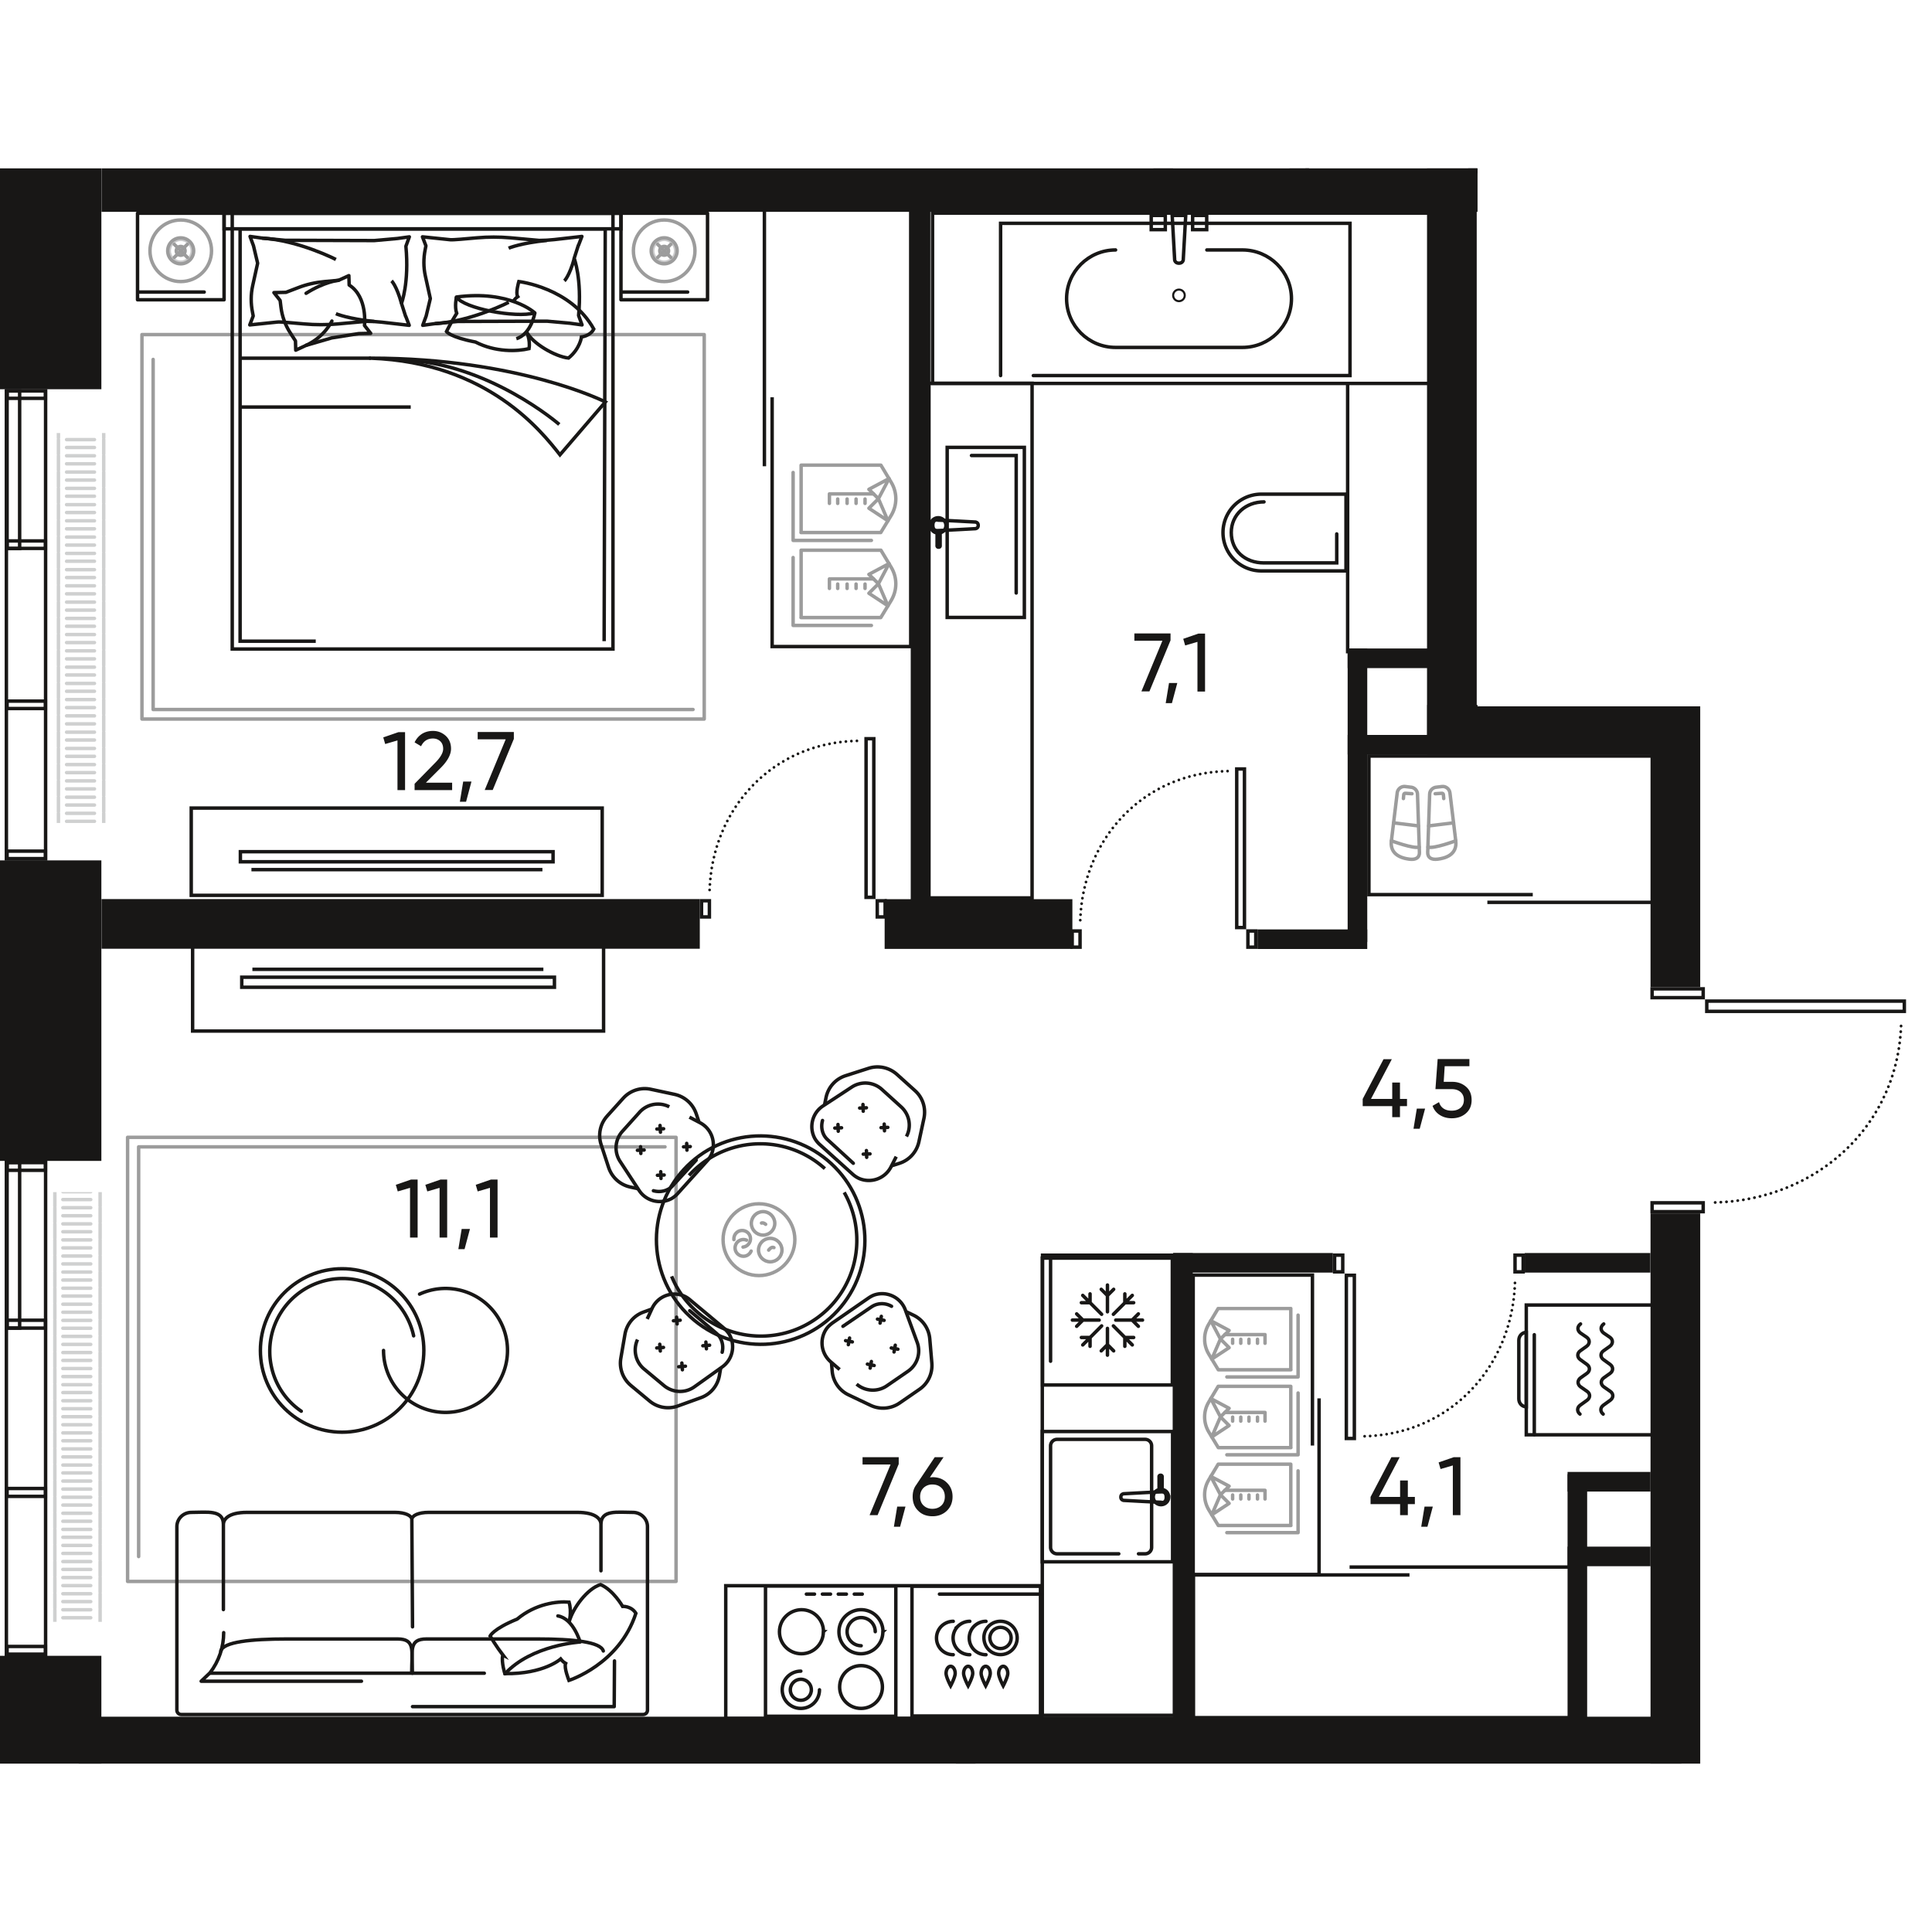 <svg version="1.1" xmlns="http://www.w3.org/2000/svg" xmlns:xlink="http://www.w3.org/1999/xlink" viewBox="17.482 184.265 139.953 115.56" width="200" height="200"><path fill="none" opacity=".5" d="M140.645 260.654v39.171H17.482v-115.56h107.033v38.97h16.13v17.58l16.79 1.47v11.24l-5.522 8.377-11.268-1.248z"></path><path fill="none" opacity=".5" d="M24.825 296.395v-108.98h95.93l-.01 39.34 16.43.13v69.51H24.825z"></path><clipPath id="a"><path fill="none" opacity=".5" d="M140.645 260.654v39.171H17.482v-115.56h107.033v38.97h16.13v17.58l16.79 1.47v11.24l-5.522 8.377-11.268-1.248z"></path></clipPath><g clip-path="url(#a)"><defs><clipPath></clipPath><clipPath></clipPath><clipPath></clipPath><clipPath></clipPath><clipPath></clipPath><clipPath></clipPath><clipPath></clipPath><clipPath></clipPath><clipPath></clipPath><clipPath id="b"><path fill="none" d="M21.095 258.425h4v31.13h-4z"></path></clipPath><clipPath id="c"><path fill="none" d="M21.355 203.435h4v28.25h-4z"></path></clipPath><clipPath></clipPath><clipPath></clipPath><clipPath></clipPath><clipPath></clipPath><clipPath></clipPath><clipPath></clipPath><clipPath></clipPath><clipPath></clipPath><clipPath></clipPath><clipPath></clipPath><clipPath></clipPath><clipPath></clipPath><clipPath></clipPath><clipPath></clipPath><clipPath></clipPath><clipPath></clipPath><clipPath id="d"></clipPath><clipPath id="e"></clipPath><clipPath id="g"></clipPath><clipPath id="h"></clipPath><clipPath id="i"></clipPath><clipPath id="j"></clipPath><clipPath id="k"></clipPath><clipPath></clipPath><clipPath></clipPath><clipPath></clipPath><clipPath></clipPath><clipPath></clipPath><clipPath id="l"></clipPath><clipPath id="m"></clipPath><clipPath id="n"></clipPath><clipPath id="o"></clipPath><clipPath id="p"></clipPath><clipPath id="q"></clipPath><clipPath id="r"></clipPath><clipPath id="s"></clipPath><clipPath id="t"></clipPath><clipPath id="u"></clipPath><clipPath id="v"></clipPath><clipPath id="w"></clipPath><clipPath id="x"></clipPath><clipPath id="y"></clipPath><clipPath id="z"></clipPath><clipPath id="A"></clipPath><clipPath id="B"></clipPath><clipPath id="C"></clipPath><clipPath id="D"></clipPath><clipPath id="E"></clipPath><clipPath id="f"></clipPath><clipPath id="F"></clipPath><clipPath id="G"></clipPath><clipPath id="H"></clipPath><clipPath id="I"></clipPath><clipPath id="J"></clipPath><clipPath id="K"></clipPath><clipPath id="L"></clipPath><clipPath id="M"></clipPath><clipPath id="N"><path fill="none" d="M124.905 227.565h10.68v8.57h-10.68z"></path></clipPath><clipPath id="O"><path fill="none" d="M132.215 227.565h3.37v8.55h-3.37z"></path></clipPath><clipPath id="P"><path fill="none" d="M128.625 227.565h3.37v8.55h-3.37z"></path></clipPath><clipPath id="Q"><path fill="none" d="M125.025 227.565h3.37v8.55h-3.37z"></path></clipPath><clipPath id="R"></clipPath><clipPath id="S"></clipPath><clipPath id="T"></clipPath><clipPath id="U"></clipPath><clipPath id="V"></clipPath><clipPath id="W"><path fill="none" d="M104.975 286.825h25.06v8.57h-25.06z"></path></clipPath><clipPath id="X"><path fill="none" d="M126.675 286.825h3.37v8.55h-3.37z"></path></clipPath><clipPath id="Y"><path fill="none" d="M123.075 286.825h3.37v8.55h-3.37z"></path></clipPath><clipPath id="Z"><path fill="none" d="M119.475 286.825h3.37v8.55h-3.37z"></path></clipPath><clipPath id="aa"><path fill="none" d="M115.875 286.825h3.37v8.55h-3.37z"></path></clipPath><clipPath id="ab"><path fill="none" d="M112.285 286.825h3.37v8.55h-3.37z"></path></clipPath><clipPath id="ac"><path fill="none" d="M108.685 286.825h3.37v8.55h-3.37z"></path></clipPath><clipPath id="ad"><path fill="none" d="M105.085 286.825h3.37v8.55h-3.37z"></path></clipPath><clipPath id="ae"></clipPath><clipPath id="af"></clipPath><clipPath id="ag"></clipPath><clipPath id="ah"></clipPath><clipPath id="ai"></clipPath><clipPath id="aj"></clipPath><clipPath id="ak"></clipPath><clipPath id="al"></clipPath><clipPath id="am"></clipPath><clipPath id="an"></clipPath><clipPath id="ao"></clipPath><clipPath id="ap"></clipPath><clipPath id="aq"></clipPath><clipPath id="ar"></clipPath><clipPath id="as"></clipPath><clipPath id="at"></clipPath><clipPath id="au"></clipPath><clipPath id="av"></clipPath><clipPath id="aw"></clipPath><clipPath id="ax"></clipPath><clipPath id="ay"></clipPath><clipPath id="az"></clipPath><clipPath id="aA"></clipPath><clipPath id="aB"></clipPath><clipPath id="aC"></clipPath><clipPath></clipPath><clipPath></clipPath><clipPath></clipPath><clipPath id="aD"></clipPath><clipPath id="aE"></clipPath><clipPath id="aF"></clipPath><clipPath></clipPath><clipPath></clipPath><clipPath></clipPath><clipPath></clipPath><clipPath></clipPath><clipPath></clipPath><clipPath></clipPath><clipPath></clipPath><clipPath></clipPath><clipPath></clipPath><clipPath></clipPath><clipPath></clipPath><clipPath></clipPath><clipPath></clipPath><clipPath></clipPath><clipPath id="aG"><path fill="none" d="M104.625 266.735h7.07v16.58h-7.07z"></path></clipPath><clipPath id="aH"><path fill="none" d="M104.625 266.735h6.998v5.187h-6.998z"></path></clipPath><clipPath id="aI"><path fill="none" d="M104.625 272.375h6.998v5.187h-6.998z"></path></clipPath><clipPath id="aJ"><path fill="none" d="M104.625 278.015h6.998v5.187h-6.998z"></path></clipPath><clipPath id="aK"><path fill="none" d="M74.335 189.835h8.57v14.27h-8.57z"></path></clipPath><clipPath id="aL"><path fill="none" d="M74.355 200.625h8.55v3.37h-8.55z"></path></clipPath><clipPath id="aM"><path fill="none" d="M74.355 197.025h8.55v3.37h-8.55z"></path></clipPath><clipPath id="aN"><path fill="none" d="M74.355 193.435h8.55v3.37h-8.55z"></path></clipPath><clipPath id="aO"><path fill="none" d="M74.355 189.835h8.55v3.37h-8.55z"></path></clipPath><clipPath id="aP"><path fill="none" d="M74.755 205.635h7.75v11.92h-7.75z"></path></clipPath><clipPath id="aQ"><path fill="none" d="M74.815 205.635h7.69v5.7h-7.69z"></path></clipPath><clipPath id="aR"><path fill="none" d="M74.815 211.795h7.69v5.7h-7.69z"></path></clipPath><clipPath id="aS"></clipPath><clipPath id="aT"></clipPath><clipPath id="aU"></clipPath><clipPath id="aV"></clipPath><clipPath id="aW"></clipPath><clipPath></clipPath><clipPath></clipPath><clipPath></clipPath><clipPath id="aX"></clipPath><clipPath id="aY"></clipPath><clipPath id="aZ"></clipPath><clipPath id="ba"></clipPath><clipPath id="bb"></clipPath><clipPath></clipPath><clipPath></clipPath><clipPath></clipPath><clipPath></clipPath><clipPath></clipPath><clipPath id="bc"></clipPath><clipPath id="bd"></clipPath><clipPath id="be"></clipPath><clipPath id="bf"></clipPath><clipPath id="bg"></clipPath><clipPath id="bh"></clipPath><clipPath id="bi"></clipPath><clipPath id="bj"></clipPath><clipPath></clipPath><clipPath></clipPath><clipPath></clipPath><clipPath id="bk"></clipPath><clipPath id="bl"></clipPath><clipPath id="bm"></clipPath><clipPath id="bn"></clipPath><clipPath></clipPath><clipPath></clipPath><clipPath></clipPath></defs><g fill="none" stroke="#cfd0d0" stroke-linecap="round" stroke-linejoin="round" stroke-width=".25" clip-path="url(#b)"><path d="M22.035 258.395h2.02m-2.02.57h2.02m.68-.57v1.05m-3.28-1.05v1.05m.58.11h2.02m-2.02.58h2.02m.68-.58v1.05m-3.28-1.05v1.05m.58.12h2.02m-2.02.57h2.02m.68-.57v1.05m-3.28-1.05v1.05m.58.11h2.02m-2.02.58h2.02m.68-.58v1.05m-3.28-1.05v1.05m.58.12h2.02m-2.02.57h2.02m.68-.57v1.05m-3.28-1.05v1.05m.58.11h2.02m-2.02.58h2.02m.68-.58v1.05m-3.28-1.05v1.05m.58.12h2.02m-2.02.57h2.02m.68-.57v1.05m-3.28-1.05v1.05m.58.11h2.02m-2.02.58h2.02m.68-.58v1.05m-3.28-1.05v1.05m.58.12h2.02m-2.02.57h2.02m.68-.57v1.05m-3.28-1.05v1.05m.58.11h2.02m-2.02.58h2.02m.68-.58v1.05m-3.28-1.05v1.05m.58.12h2.02m-2.02.57h2.02m.68-.57v1.05m-3.28-1.05v1.05m.58.11h2.02m-2.02.58h2.02m.68-.58v1.05m-3.28-1.05v1.05m.58.12h2.02m-2.02.57h2.02m.68-.57v1.05m-3.28-1.05v1.05m.58.11h2.02m-2.02.58h2.02m.68-.58v1.05m-3.28-1.05v1.05m.58.11h2.02m-2.02.58h2.02m.68-.58v1.05m-3.28-1.05v1.05m.58.12h2.02m-2.02.57h2.02m.68-.57v1.05m-3.28-1.05v1.05m.58.11h2.02m-2.02.58h2.02m.68-.58v1.05m-3.28-1.05v1.05m.58.12h2.02m-2.02.57h2.02m.68-.57v1.05m-3.28-1.05v1.05m.58.11h2.02m-2.02.58h2.02m.68-.58v1.05m-3.28-1.05v1.05m.58.12h2.02m-2.02.57h2.02m.68-.57v1.05m-3.28-1.05v1.05m.58.11h2.02m-2.02.58h2.02m.68-.58v1.05m-3.28-1.05v1.05m.58.12h2.02m-2.02.57h2.02m.68-.57v1.05m-3.28-1.05v1.05m.58.11h2.02m-2.02.58h2.02m.68-.58v1.05m-3.28-1.05v1.05m.58.12h2.02m-2.02.57h2.02m.68-.57v1.05m-3.28-1.05v1.05m.58.11h2.02m-2.02.58h2.02m.68-.58v1.05m-3.28-1.05v1.05m.58.12h2.02m-2.02.57h2.02m.68-.57v1.05m-3.28-1.05v1.05m.58.11h2.02m-2.02.58h2.02m.68-.58v1.05m-3.28-1.05v1.05"></path></g><g fill="none" stroke="#cfd0d0" stroke-linecap="round" stroke-linejoin="round" stroke-width=".25" clip-path="url(#c)"><path d="M22.305 202.735h2.02m-2.02.57h2.02m.67-.57v1.05m-3.28-1.05v1.05m.59.13h2.02m-2.02.57h2.02m.67-.57v1.05m-3.28-1.05v1.05m.59.12h2.02m-2.02.58h2.02m.67-.58v1.05m-3.28-1.05v1.05m.59.13h2.02m-2.02.58h2.02m.67-.58v1.05m-3.28-1.05v1.05m.59.13h2.02m-2.02.57h2.02m.67-.57v1.05m-3.28-1.05v1.05m.59.13h2.02m-2.02.57h2.02m.67-.57v1.05m-3.28-1.05v1.05m.59.12h2.02m-2.02.58h2.02m.67-.58v1.05m-3.28-1.05v1.05m.59.13h2.02m-2.02.58h2.02m.67-.58v1.05m-3.28-1.05v1.05m.59.13h2.02m-2.02.57h2.02m.67-.57v1.05m-3.28-1.05v1.05m.59.13h2.02m-2.02.57h2.02m.67-.57v1.05m-3.28-1.05v1.05m.59.12h2.02m-2.02.58h2.02m.67-.58v1.05m-3.28-1.05v1.05m.59.13h2.02m-2.02.58h2.02m.67-.58v1.05m-3.28-1.05v1.05m.59.13h2.02m-2.02.57h2.02m.67-.57v1.05m-3.28-1.05v1.05m.59.12h2.02m-2.02.58h2.02m.67-.58v1.05m-3.28-1.05v1.05m.59.13h2.02m-2.02.58h2.02m.67-.58v1.05m-3.28-1.05v1.05m.59.13h2.02m-2.02.57h2.02m.67-.57v1.05m-3.28-1.05v1.05m.59.13h2.02m-2.02.57h2.02m.67-.57v1.05m-3.28-1.05v1.05m.59.12h2.02m-2.02.58h2.02m.67-.58v1.05m-3.28-1.05v1.05m.59.13h2.02m-2.02.58h2.02m.67-.58v1.05m-3.28-1.05v1.05m.59.13h2.02m-2.02.57h2.02m.67-.57v1.05m-3.28-1.05v1.05m.59.13h2.02m-2.02.57h2.02m.67-.57v1.05m-3.28-1.05v1.05m.59.12h2.02m-2.02.58h2.02m.67-.58v1.05m-3.28-1.05v1.05m.59.13h2.02m-2.02.58h2.02m.67-.58v1.05m-3.28-1.05v1.05m.59.13h2.02m-2.02.57h2.02m.67-.57v1.05m-3.28-1.05v1.05m.59.12h2.02m-2.02.58h2.02m.67-.58v1.05m-3.28-1.05v1.05"></path></g><path d="M66.455 254.455h-39.73v32.17h39.73v-32.17Z" fill="none" stroke="#9c9c9c" stroke-linecap="round" stroke-linejoin="round" stroke-width=".25"></path><path d="M65.655 255.145h-38.13v29.68" fill="none" stroke="#9c9c9c" stroke-linecap="round" stroke-linejoin="round" stroke-width=".25"></path><path fill="none" stroke="#181716" stroke-miterlimit="10" stroke-width=".25" d="M128.515 236.875h-11.87v-10.04h20.84v10.6h-12.26"></path><path d="M47.875 265.815a4.49 4.49 0 1 1-2.61 4.08" fill="none" stroke="#181716" stroke-linecap="round" stroke-miterlimit="10" stroke-width=".25"></path><circle cx="42.265" cy="269.895" r="5.92" fill="none" stroke="#181716" stroke-miterlimit="10" stroke-width=".25"></circle><path d="M39.305 274.295a5.204 5.204 0 0 1-2.16-3.22 5.268 5.268 0 0 1 4.03-6.27 5.268 5.268 0 0 1 6.27 4.03" fill="none" stroke="#181716" stroke-linecap="round" stroke-miterlimit="10" stroke-width=".25"></path><path fill="none" stroke="#181716" stroke-miterlimit="10" stroke-width=".25" d="M119.585 286.155h-15.65v10.34h27.48v-10.91h-16.17m-41.83-84.74v18.06h10.04v-31.72h-10.6v18.66"></path><path fill="none" stroke="#181716" stroke-miterlimit="10" stroke-width=".25" d="M112.555 276.785v-12.35h-8.64v21.69h9.12v-12.76m-45.61-20.37.76.4c.85.44 1.18 1.44.84 2.28-.08.18-.19.35-.33.5l-2.11 2.34c-.13.15-.29.28-.46.38-.8.43-1.83.2-2.35-.6l-1.37-2.09a1.79 1.79 0 0 1 .16-2.18l1.25-1.39c.54-.6 1.43-.76 2.15-.39"></path><path d="m67.915 256.105-1.67 1.82c-.1.12-.22.22-.36.29-.33.18-.72.21-1.07.11" fill="none" stroke="#181716" stroke-linecap="round" stroke-miterlimit="10" stroke-width=".25"></path><path d="m63.725 258.185-.59-.13c-.73-.16-1.32-.69-1.56-1.4l-.55-1.68c-.23-.71-.07-1.49.43-2.05l1.18-1.31c.5-.55 1.26-.8 1.99-.64l1.73.37c.73.16 1.32.69 1.56 1.4l.19.57" fill="none" stroke="#181716" stroke-miterlimit="10" stroke-width=".25"></path><path fill="none" stroke="#181716" stroke-linecap="round" stroke-miterlimit="10" stroke-width=".25" d="m67.225 254.895.02.49m-.25-.24.49-.02m-2.14 1.82.02.49m-.26-.23.49-.02m-.3-3.59.03.49m-.26-.23.49-.02m-1.67 1.3.02.49m-.25-.23.49-.02"></path><path d="m82.405 255.855-.39.76c-.44.84-1.44 1.18-2.28.83-.18-.08-.35-.19-.5-.33l-2.35-2.12c-.15-.13-.28-.29-.38-.46-.43-.8-.2-1.83.59-2.35l2.09-1.37a1.79 1.79 0 0 1 2.18.17l1.39 1.26c.61.55.77 1.43.39 2.15" fill="none" stroke="#181716" stroke-miterlimit="10" stroke-width=".25"></path><path d="m79.295 256.335-1.82-1.67c-.12-.1-.22-.22-.3-.36-.18-.33-.21-.72-.11-1.07" fill="none" stroke="#181716" stroke-linecap="round" stroke-miterlimit="10" stroke-width=".25"></path><path d="m77.205 252.135.12-.59c.16-.73.69-1.32 1.4-1.55l1.68-.54c.71-.23 1.49-.06 2.05.44l1.31 1.18c.56.5.8 1.26.65 1.99l-.37 1.72c-.16.73-.69 1.32-1.4 1.55l-.57.18" fill="none" stroke="#181716" stroke-miterlimit="10" stroke-width=".25"></path><path fill="none" stroke="#181716" stroke-linecap="round" stroke-miterlimit="10" stroke-width=".25" d="m80.505 255.655-.49.02m.23-.26.02.49m-1.82-2.14-.49.02m.23-.26.02.49m3.59-.28-.49.02m.23-.26.02.49m-1.31-1.67-.49.02m.24-.26.02.49"></path><path d="m78.305 271.275-.65-.56a1.8 1.8 0 0 1-.29-2.41c.12-.16.27-.29.43-.41l2.59-1.79c.16-.11.34-.21.53-.26.88-.24 1.83.23 2.15 1.12l.86 2.35c.28.77 0 1.62-.66 2.08l-1.54 1.06c-.67.46-1.57.41-2.19-.12" fill="none" stroke="#181716" stroke-miterlimit="10" stroke-width=".25"></path><path d="m78.545 268.145 2.04-1.39c.13-.09.27-.16.42-.2.37-.1.75-.04 1.06.14" fill="none" stroke="#181716" stroke-linecap="round" stroke-miterlimit="10" stroke-width=".25"></path><path d="m83.095 267.075.55.26c.68.32 1.13.98 1.19 1.72l.15 1.76c.06.75-.28 1.47-.89 1.89l-1.45 1c-.61.42-1.41.49-2.09.17l-1.6-.76c-.68-.32-1.13-.98-1.19-1.72l-.05-.6" fill="none" stroke="#181716" stroke-miterlimit="10" stroke-width=".25"></path><path fill="none" stroke="#181716" stroke-linecap="round" stroke-miterlimit="10" stroke-width=".25" d="m78.935 269.475.09-.48m.2.28-.49-.09m2.5-1.27.09-.49m.2.29-.48-.09m-.53 3.55.09-.48m.2.29-.49-.1m1.93-.88.09-.49m.19.29-.48-.09"></path><path d="m64.365 267.615.36-.78a1.78 1.78 0 0 1 2.24-.91c.19.07.36.18.51.31l2.43 2.03c.15.13.29.28.4.45.46.78.27 1.82-.5 2.37l-2.03 1.45c-.66.47-1.56.43-2.19-.09l-1.44-1.2c-.63-.52-.82-1.4-.48-2.14" fill="none" stroke="#181716" stroke-miterlimit="10" stroke-width=".25"></path><path d="m67.445 267.015 1.89 1.6c.12.1.23.22.31.35.19.33.24.71.15 1.06" fill="none" stroke="#181716" stroke-linecap="round" stroke-miterlimit="10" stroke-width=".25"></path><path d="m69.695 271.125-.1.59c-.13.74-.64 1.35-1.34 1.6l-1.66.6c-.7.26-1.49.12-2.06-.36l-1.36-1.13c-.57-.48-.85-1.23-.72-1.97l.3-1.74c.13-.74.64-1.35 1.34-1.6l.57-.21" fill="none" stroke="#181716" stroke-miterlimit="10" stroke-width=".25"></path><path fill="none" stroke="#181716" stroke-linecap="round" stroke-miterlimit="10" stroke-width=".25" d="m66.265 267.745.49-.04m-.22.27-.04-.49m1.9 2.07.49-.04m-.23.26-.04-.49m-3.56.43.49-.04m-.23.26-.04-.49m1.37 1.63.49-.04m-.22.26-.04-.49"></path><ellipse cx="72.584" cy="261.902" rx="7.54" ry="7.56" transform="rotate(-47.45 72.584 261.902)" fill="none" stroke="#181716" stroke-miterlimit="10" stroke-width=".25"></ellipse><path d="M77.235 256.725a6.97 6.97 0 0 0-9.84.49m-1.26 7.31c.38.94.98 1.81 1.79 2.53a6.97 6.97 0 0 0 9.84-.49c2.06-2.29 2.32-5.57.87-8.12" fill="none" stroke="#181716" stroke-miterlimit="10" stroke-width=".25"></path><circle cx="72.461" cy="261.87" r="2.6" fill="none" stroke="#9c9c9c" stroke-linecap="round" stroke-linejoin="round" stroke-width=".25"></circle><path d="M71.565 261.905c-.31-.13-.66.02-.79.33s.02.66.33.79.66-.02.79-.33" fill="none" stroke="#9c9c9c" stroke-linecap="round" stroke-linejoin="round" stroke-width=".25"></path><path d="M71.305 262.405c.33-.03.57-.33.54-.66s-.33-.57-.66-.54-.57.33-.54.66" fill="none" stroke="#9c9c9c" stroke-linecap="round" stroke-linejoin="round" stroke-width=".25"></path><circle cx="73.278" cy="262.623" r=".85" fill="none" stroke="#9c9c9c" stroke-linecap="round" stroke-linejoin="round" stroke-width=".25"></circle><path d="M73.165 262.625s.19-.28.38-.18" fill="none" stroke="#9c9c9c" stroke-linecap="round" stroke-linejoin="round" stroke-width=".25"></path><circle cx="72.758" cy="260.689" r=".85" fill="none" stroke="#9c9c9c" stroke-linecap="round" stroke-linejoin="round" stroke-width=".25"></circle><path d="M72.645 260.665s.12-.06.3.09" fill="none" stroke="#9c9c9c" stroke-linecap="round" stroke-linejoin="round" stroke-width=".25"></path><path fill="none" stroke="#181716" stroke-miterlimit="10" stroke-width=".25" d="M31.435 240.435h29.77v6.32h-29.77z"></path><path fill="none" stroke="#181716" stroke-miterlimit="10" stroke-width=".25" d="M34.995 242.855h22.65v.73h-22.65zm.77-.57h21.08m-25.51-11.68h29.77v6.32h-29.77z"></path><path fill="none" stroke="#181716" stroke-miterlimit="10" stroke-width=".25" d="M34.895 233.765h22.65v.73h-22.65zm21.88 1.3h-21.08"></path><path d="M64.075 296.265c.17 0 .31-.14.31-.31v-13.3c0-.57-.48-1.03-1.05-1.03-1.14 0-2.32-.21-2.32.87v3.36-3.36c0-.34-.31-.87-1.71-.87h-10.77c-.74 0-1.22.23-1.22.52l.05 7.77-.05-7.77c0-.29-.49-.52-1.22-.52h-10.72c-1.4 0-1.71.54-1.71.87v6.17-6.17c0-1.08-1.18-.87-2.32-.87-.57 0-1.05.45-1.05 1.03v13.3c0 .17.14.31.31.31h33.47Z" fill="none" stroke="#181716" stroke-linecap="round" stroke-linejoin="round" stroke-width=".25"></path><path d="M43.665 293.855h-11.61l.64-.61c.64-.83.99-1.86.99-2.91m27.5 1.33c-.19-.66-2.18-.87-4.77-.87h-8.04c-1.31 0-1.02.87-1.02 2.48" fill="none" stroke="#181716" stroke-linecap="round" stroke-linejoin="round" stroke-width=".25"></path><path d="M33.475 291.665c.19-.66 2.18-.87 4.77-.87h8.04c1.31 0 1.02.87 1.02 2.48m.06 2.42h14.61l.02-3.31m-29.3.89h19.87" fill="none" stroke="#181716" stroke-linecap="round" stroke-linejoin="round" stroke-width=".25"></path><path d="M53.915 291.965c-.47-.61-.93-1.38-.93-1.38s.2-.51 1.96-1.23c1.33-1.11 2.88-1.3 3.76-1.23.21.73 0 1.45 0 1.45.27-1.04 1.34-2.44 2.28-2.72.92.39 1.6 1.58 1.6 1.58s.63-.04.96.5c-1.2 3.71-4.85 4.86-4.85 4.86s-.37-.92-.24-1.23c-.2-.11-.36-.32-.36-.32s-1.21 1.1-4.04 1.06c0 0-.26-.78-.16-1.35l.02.01Z" fill="none" stroke="#181716" stroke-miterlimit="10" stroke-width=".25"></path><path d="M54.065 293.315c1.92-2.09 5.44-2.3 5.44-2.3s-.48-1.7-1.61-1.89" fill="none" stroke="#181716" stroke-linecap="round" stroke-linejoin="round" stroke-width=".25"></path><path d="M68.495 224.155h-40.73v-27.85h40.73v27.85Z" fill="none" stroke="#9c9c9c" stroke-linecap="round" stroke-linejoin="round" stroke-width=".25"></path><path d="M67.685 223.465h-39.11v-25.36" fill="none" stroke="#9c9c9c" stroke-linecap="round" stroke-linejoin="round" stroke-width=".25"></path><path fill="none" stroke="#181716" stroke-linecap="round" stroke-linejoin="round" stroke-width=".25" d="M27.445 187.515h6.27v6.27h-6.27zm0 5.71h4.83"></path><path fill="none" stroke="#181716" stroke-miterlimit="10" stroke-width=".25" d="M34.305 187.515h27.58v31.57h-27.58z"></path><path fill="none" stroke="#181716" stroke-miterlimit="10" stroke-width=".25" d="M33.715 187.525h28.75v1.12h-28.75zm27.53 30.99.08-29.85h-26.45v29.85h5.48"></path><path d="M44.345 198.015c8.49.31 12.4 5.35 13.7 7l3.29-3.83s-6.24-3.17-16.98-3.17h-.01Z" fill="none" stroke="#181716" stroke-miterlimit="10" stroke-width=".25"></path><path d="M57.995 202.815s-5.16-4.49-11.43-4.68" fill="none" stroke="#181716" stroke-miterlimit="10" stroke-width=".25"></path><path d="m59.385 189.845.25-.65-.87.1-1.14.13c-.36.04-.72.06-1.08.06l-2.1-.19c-.8-.07-1.6-.07-2.4 0s-1.74.16-1.94.14l-1.15-.12-.87-.09.25.65-.05.26c-.13.64-.13 1.3.01 1.93l.36 1.63-.3 1.26-.25.68.87-.12 1.67-.16 6.46-.02 1.67.15.87.12-.25-.68c.25-2.66-.32-4.14-.32-4.14l.3-.94h.01Z" fill="none" stroke="#181716" stroke-linejoin="round" stroke-width=".25"></path><path d="M57.095 189.485c-1.86.18-2.77.56-2.77.56m4.76.74c-.36 1.3-.72 1.63-.72 1.63" fill="none" stroke="#181716" stroke-linejoin="round" stroke-width=".25"></path><path d="M48.985 195.515c2.67-.17 5.35-1.55 5.35-1.55" fill="none" stroke="#181716" stroke-miterlimit="10" stroke-width=".25"></path><path d="m46.875 194.985.25.65-.87-.1-1.14-.13c-.36-.04-.72-.06-1.08-.06l-2.1.19c-.8.07-1.6.07-2.4 0s-1.74-.16-1.94-.14l-1.15.12-.87.09.25-.65-.05-.26c-.13-.64-.13-1.3.01-1.93l.36-1.63-.3-1.26-.25-.68.87.12 1.67.16 6.46.02 1.67-.15.87-.12-.25.68c.25 2.66-.32 4.14-.32 4.14l.3.94h.01Z" fill="none" stroke="#181716" stroke-linejoin="round" stroke-width=".25"></path><path d="M44.585 195.355c-1.86-.18-2.77-.56-2.77-.56m4.75-.75c-.36-1.3-.72-1.63-.72-1.63" fill="none" stroke="#181716" stroke-linejoin="round" stroke-width=".25"></path><path d="M36.465 189.315c2.67.17 5.35 1.55 5.35 1.55" fill="none" stroke="#181716" stroke-miterlimit="10" stroke-width=".25"></path><path d="M42.755 192.035h0l-.75.34-1.01.09c-.65.06-1.3.2-1.91.44l-.89.34-.87.02h0l.45.57.06.49c.08.66.31 1.29.67 1.85l.38.59.02.67h0l.75-.35h0l1.86-.54 1.95-.31h0l.87-.02h0l-.45-.57s.25-2.06-1.11-2.93l-.02-.67h0v-.01Z" fill="none" stroke="#181716" stroke-linecap="round" stroke-linejoin="round" stroke-width=".25"></path><path d="M39.655 193.315c1.34-.85 2.35-.94 2.35-.94m-2.35 4.71c1.35-.62 1.87-1.76 1.87-1.76" fill="none" stroke="#181716" stroke-linecap="round" stroke-linejoin="round" stroke-width=".25"></path><path fill="none" stroke="#181716" stroke-miterlimit="10" stroke-width=".25" d="M34.875 198.015h9.47m-9.47 3.54h12.36"></path><path d="M56.225 194.735s-1.79-1.67-5.68-1.15c.55.83 4.29 1.54 5.68 1.15Z" fill="none" stroke="#181716" stroke-linejoin="round" stroke-width=".25"></path><path d="M56.225 194.735s-.25 1.53-1.34 1.87" fill="none" stroke="#181716" stroke-miterlimit="10" stroke-width=".25"></path><path d="M50.545 193.585s-.15.71.02 1.18c-.38.6-.74 1.32-.74 1.32s.26.41 2.1.76c1.46.75 3.02.68 3.88.48.11-.65-.19-1.24-.19-1.24.41.85 2.09 1.82 3.05 1.92.84-.68.94-1.53.94-1.53s.63-.06.89-.57c-1.67-3.01-5.43-3.44-5.43-3.44s-.25.84-.08 1.09c-.18.12-.31.33-.31.33" fill="none" stroke="#181716" stroke-miterlimit="10" stroke-width=".25"></path><path fill="none" stroke="#181716" stroke-linecap="round" stroke-linejoin="round" stroke-width=".25" d="M62.465 187.515h6.27v6.27h-6.27zm0 5.71h4.83"></path><circle cx="30.575" cy="190.235" r="2.23" fill="none" stroke="#9c9c9c" stroke-linecap="round" stroke-linejoin="round" stroke-width=".25"></circle><circle cx="30.575" cy="190.235" r=".83" fill="none" opacity=".7" stroke="#b5b6b7" stroke-linecap="round" stroke-linejoin="round" stroke-width=".25"></circle><circle cx="30.571" cy="190.239" r=".94" fill="none" stroke="#9c9c9c" stroke-linecap="round" stroke-linejoin="round" stroke-width=".25"></circle><path fill="none" stroke="#9c9c9c" stroke-linecap="round" stroke-linejoin="round" stroke-width=".25" d="m30.105 190.715.95-.95m0 .95-.95-.95"></path><circle cx="30.571" cy="190.239" r=".32" transform="rotate(-45 30.571 190.24)" fill="none" stroke="#9c9c9c" stroke-linecap="round" stroke-linejoin="round" stroke-width=".25"></circle><circle cx="65.595" cy="190.235" r="2.23" fill="none" stroke="#9c9c9c" stroke-linecap="round" stroke-linejoin="round" stroke-width=".25"></circle><circle cx="65.595" cy="190.235" r=".83" fill="none" opacity=".7" stroke="#b5b6b7" stroke-linecap="round" stroke-linejoin="round" stroke-width=".25"></circle><circle cx="65.594" cy="190.236" r=".94" fill="none" stroke="#9c9c9c" stroke-linecap="round" stroke-linejoin="round" stroke-width=".25"></circle><path fill="none" stroke="#9c9c9c" stroke-linecap="round" stroke-linejoin="round" stroke-width=".25" d="m65.125 190.715.95-.95m0 .95-.95-.95"></path><circle cx="65.594" cy="190.236" r=".32" fill="none" stroke="#9c9c9c" stroke-linecap="round" stroke-linejoin="round" stroke-width=".25"></circle><g clip-path="url(#d)"><g clip-path="url(#e)"><use width="8.552" height="3.38" transform="matrix(.9 0 0 -.9 133.965 155.343)" href="#f"></use></g><g clip-path="url(#g)"><use width="8.552" height="3.38" transform="matrix(.9 0 0 -.9 133.965 158.603)" href="#f"></use></g><g clip-path="url(#h)"><use width="8.552" height="3.38" transform="matrix(.9 0 0 -.9 133.965 161.853)" href="#f"></use></g><g clip-path="url(#i)"><use width="8.552" height="3.38" transform="matrix(.9 0 0 -.9 133.965 165.103)" href="#f"></use></g><g clip-path="url(#j)"><use width="8.552" height="3.38" transform="matrix(.9 0 0 -.9 133.965 168.363)" href="#f"></use></g><g clip-path="url(#k)"><use width="8.552" height="3.38" transform="matrix(.9 0 0 -.9 133.965 171.613)" href="#f"></use></g></g><path d="m119.695 229.095-.41-.05a.528.528 0 0 0-.59.46l-.42 3.47c-.13 1.04.81 1.27 1.3 1.33s.74-.12.73-.5l-.14-4.2c0-.26-.21-.48-.46-.51h-.01Z" fill="none" stroke="#9c9c9c" stroke-linecap="round" stroke-linejoin="round" stroke-width=".25"></path><path d="m119.765 229.565-.46-.03c-.18-.02-.13.15-.16.38m-.87 3.06s1.63.61 2.01.45m-.05-1.53-1.8-.22m3.08-2.58.41-.05c.29-.04.55.17.59.46l.42 3.47c.13 1.04-.81 1.27-1.3 1.33s-.74-.12-.73-.5l.14-4.2c0-.26.21-.48.46-.51h.01Z" fill="none" stroke="#9c9c9c" stroke-linecap="round" stroke-linejoin="round" stroke-width=".25"></path><path d="m121.445 229.565.46-.03c.18-.02.13.15.16.38m.87 3.06s-1.63.61-2.01.45m.05-1.53 1.8-.22" fill="none" stroke="#9c9c9c" stroke-linecap="round" stroke-linejoin="round" stroke-width=".25"></path><g clip-path="url(#l)"><g clip-path="url(#m)"><use width="8.552" height="3.38" transform="matrix(1 0 0 -1 192.735 599.66)" href="#f"></use></g><g clip-path="url(#n)"><use width="8.552" height="3.38" transform="matrix(1 0 0 -1 192.735 603.26)" href="#f"></use></g><g clip-path="url(#o)"><use width="8.552" height="3.38" transform="matrix(1 0 0 -1 192.735 606.85)" href="#f"></use></g><g clip-path="url(#p)"><use width="8.552" height="3.38" transform="matrix(1 0 0 -1 192.735 610.45)" href="#f"></use></g><g clip-path="url(#q)"><use width="8.552" height="3.38" transform="matrix(1 0 0 -1 192.735 614.05)" href="#f"></use></g><g clip-path="url(#r)"><use width="8.552" height="3.38" transform="matrix(1 0 0 -1 192.735 617.65)" href="#f"></use></g><g clip-path="url(#s)"><use width="8.552" height="3.38" transform="matrix(1 0 0 -1 192.735 621.24)" href="#f"></use></g></g><g clip-path="url(#t)"><g clip-path="url(#u)"><use width="8.552" height="3.38" transform="matrix(-.92 0 0 -.92 178.505 553.53)" href="#f"></use></g><g clip-path="url(#v)"><use width="8.552" height="3.38" transform="matrix(-.92 0 0 -.92 178.505 550.19)" href="#f"></use></g><g clip-path="url(#w)"><use width="8.552" height="3.38" transform="matrix(-.92 0 0 -.92 178.505 546.84)" href="#f"></use></g><g clip-path="url(#x)"><use width="8.552" height="3.38" transform="matrix(-.92 0 0 -.92 178.505 543.5)" href="#f"></use></g><g clip-path="url(#y)"><use width="8.552" height="3.38" transform="matrix(-.92 0 0 -.92 178.505 540.15)" href="#f"></use></g><g clip-path="url(#z)"><use width="8.552" height="3.38" transform="matrix(-.92 0 0 -.92 178.505 536.8)" href="#f"></use></g></g><g clip-path="url(#A)"><g clip-path="url(#B)"><use width="8.552" height="3.38" transform="matrix(1 0 0 -1 231.515 525.53)" href="#f"></use></g><g clip-path="url(#C)"><use width="8.552" height="3.38" transform="matrix(1 0 0 -1 231.515 529.13)" href="#f"></use></g><g clip-path="url(#D)"><use width="8.552" height="3.38" transform="matrix(1 0 0 -1 231.515 532.73)" href="#f"></use></g><g clip-path="url(#E)"><use width="8.552" height="3.38" transform="matrix(1 0 0 -1 231.515 536.32)" href="#f"></use></g><g clip-path="url(#f)"><use width="8.552" height="3.38" transform="matrix(1 0 0 -1 231.515 539.92)" href="#f"></use></g></g><g clip-path="url(#F)"><g clip-path="url(#G)"><use width="8.552" height="3.38" transform="matrix(0 1 1 0 127.06 453.465)" href="#f"></use></g><g clip-path="url(#H)"><use width="8.552" height="3.38" transform="matrix(0 1 1 0 123.46 453.465)" href="#f"></use></g><g clip-path="url(#I)"><use width="8.552" height="3.38" transform="matrix(0 1 1 0 119.86 453.465)" href="#f"></use></g></g><g clip-path="url(#J)"><g clip-path="url(#K)"><use width="8.552" height="3.38" transform="rotate(-90 244.348 118.668)" href="#f"></use></g><g clip-path="url(#L)"><use width="8.552" height="3.38" transform="rotate(-90 246.148 116.868)" href="#f"></use></g><g clip-path="url(#M)"><use width="8.552" height="3.38" transform="rotate(-90 247.943 115.073)" href="#f"></use></g></g><g clip-path="url(#N)"><g clip-path="url(#O)"><use width="8.552" height="3.38" transform="matrix(0 1 1 0 132.21 227.565)" href="#f"></use></g><g clip-path="url(#P)"><use width="8.552" height="3.38" transform="matrix(0 1 1 0 128.62 227.565)" href="#f"></use></g><g clip-path="url(#Q)"><use width="8.552" height="3.38" transform="matrix(0 1 1 0 125.02 227.565)" href="#f"></use></g></g><g clip-path="url(#R)"><g clip-path="url(#S)"><use width="8.552" height="3.38" transform="rotate(-180 42.988 157.985)" href="#f"></use></g><g clip-path="url(#T)"><use width="8.552" height="3.38" transform="rotate(-180 42.988 156.185)" href="#f"></use></g><g clip-path="url(#U)"><use width="8.552" height="3.38" transform="rotate(-180 42.988 154.385)" href="#f"></use></g><g clip-path="url(#V)"><use width="8.552" height="3.38" transform="rotate(-180 42.988 152.59)" href="#f"></use></g></g><g clip-path="url(#W)"><g clip-path="url(#X)"><use width="8.552" height="3.38" transform="matrix(0 1 1 0 126.67 286.825)" href="#f"></use></g><g clip-path="url(#Y)"><use width="8.552" height="3.38" transform="matrix(0 1 1 0 123.07 286.825)" href="#f"></use></g><g clip-path="url(#Z)"><use width="8.552" height="3.38" transform="matrix(0 1 1 0 119.47 286.825)" href="#f"></use></g><g clip-path="url(#aa)"><use width="8.552" height="3.38" transform="matrix(0 1 1 0 115.87 286.825)" href="#f"></use></g><g clip-path="url(#ab)"><use width="8.552" height="3.38" transform="matrix(0 1 1 0 112.28 286.825)" href="#f"></use></g><g clip-path="url(#ac)"><use width="8.552" height="3.38" transform="matrix(0 1 1 0 108.68 286.825)" href="#f"></use></g><g clip-path="url(#ad)"><use width="8.552" height="3.38" transform="matrix(0 1 1 0 105.08 286.825)" href="#f"></use></g></g><g clip-path="url(#ae)"><g clip-path="url(#af)"><use width="8.552" height="3.38" transform="matrix(0 .9 .9 0 208.367 290.715)" href="#f"></use></g><g clip-path="url(#ag)"><use width="8.552" height="3.38" transform="matrix(0 .9 .9 0 205.097 290.715)" href="#f"></use></g><g clip-path="url(#ah)"><use width="8.552" height="3.38" transform="matrix(0 .9 .9 0 201.818 290.715)" href="#f"></use></g><g clip-path="url(#ai)"><use width="8.552" height="3.38" transform="matrix(0 .9 .9 0 198.538 290.715)" href="#f"></use></g><g clip-path="url(#aj)"><use width="8.552" height="3.38" transform="matrix(0 .9 .9 0 195.257 290.715)" href="#f"></use></g><g clip-path="url(#ak)"><use width="8.552" height="3.38" transform="matrix(0 .9 .9 0 191.988 290.715)" href="#f"></use></g></g><g clip-path="url(#al)"><g clip-path="url(#am)"><use width="8.552" height="3.38" transform="matrix(0 1 1 0 137.08 527.865)" href="#f"></use></g><g clip-path="url(#an)"><use width="8.552" height="3.38" transform="matrix(0 1 1 0 133.49 527.865)" href="#f"></use></g><g clip-path="url(#ao)"><use width="8.552" height="3.38" transform="matrix(0 1 1 0 129.89 527.865)" href="#f"></use></g><g clip-path="url(#ap)"><use width="8.552" height="3.38" transform="matrix(0 1 1 0 126.29 527.865)" href="#f"></use></g></g><g clip-path="url(#aq)"><g clip-path="url(#ar)"><use width="8.552" height="3.38" transform="matrix(0 .86 .86 0 228.523 509.275)" href="#f"></use></g><g clip-path="url(#as)"><use width="8.552" height="3.38" transform="matrix(0 .86 .86 0 225.403 509.275)" href="#f"></use></g><g clip-path="url(#at)"><use width="8.552" height="3.38" transform="matrix(0 .86 .86 0 222.282 509.275)" href="#f"></use></g><g clip-path="url(#au)"><use width="8.552" height="3.38" transform="matrix(0 .86 .86 0 219.153 509.275)" href="#f"></use></g><g clip-path="url(#av)"><use width="8.552" height="3.38" transform="matrix(0 .86 .86 0 216.032 509.275)" href="#f"></use></g><g clip-path="url(#aw)"><use width="8.552" height="3.38" transform="matrix(0 .86 .86 0 212.912 509.275)" href="#f"></use></g><g clip-path="url(#ax)"><use width="8.552" height="3.38" transform="matrix(0 .86 .86 0 209.782 509.275)" href="#f"></use></g></g><g clip-path="url(#ay)"><g clip-path="url(#az)"><use width="8.552" height="3.38" transform="rotate(-180 43.053 251.43)" href="#f"></use></g><g clip-path="url(#aA)"><use width="8.552" height="3.38" transform="rotate(-180 43.053 249.63)" href="#f"></use></g><g clip-path="url(#aB)"><use width="8.552" height="3.38" transform="rotate(-180 43.053 247.83)" href="#f"></use></g><g clip-path="url(#aC)"><use width="8.552" height="3.38" transform="rotate(-180 43.053 246.03)" href="#f"></use></g></g><g clip-path="url(#aD)"><g clip-path="url(#aE)"><use width="8.552" height="3.38" transform="matrix(0 .97 .97 0 190.241 395.925)" href="#f"></use></g><g clip-path="url(#aF)"><use width="8.552" height="3.38" transform="matrix(0 .97 .97 0 186.741 395.925)" href="#f"></use></g></g><g clip-path="url(#aG)" fill="none" stroke="#9c9c9c" stroke-linecap="round" stroke-linejoin="round" stroke-width=".25"><g clip-path="url(#aH)"><path d="M110.986 271.285v-4.431h-5.26l-.682 1.137c-.4.664-.4 1.493 0 2.166l.691 1.137h5.26l-.01-.009Z"></path><path d="m105.19 267.736.7 1.329.628-.619-1.329-.71zm.072 2.784.628-1.455.628.628-1.256.828z"></path><path d="M109.12 269.374v-.628h-2.912m.565.337v.291m.591-.291v.291m.592-.291v.291m.618-.291v.291m2.94-2.038v4.477h-5.16"></path></g><g clip-path="url(#aI)"><path d="M110.986 276.925v-4.431h-5.26l-.682 1.137c-.4.664-.4 1.493 0 2.166l.691 1.137h5.26l-.01-.009Z"></path><path d="m105.19 273.376.7 1.329.628-.619-1.329-.71zm.072 2.785.628-1.456.628.628-1.256.828z"></path><path d="M109.12 275.014v-.628h-2.912m.565.337v.291m.591-.291v.291m.592-.291v.291m.618-.291v.291m2.94-2.038v4.477h-5.16"></path></g><g clip-path="url(#aJ)"><path d="M110.986 282.565v-4.431h-5.26l-.682 1.137c-.4.664-.4 1.493 0 2.166l.691 1.137h5.26l-.01-.009Z"></path><path d="m105.19 279.016.7 1.329.628-.619-1.329-.71z"></path><path d="m105.262 281.801.628-1.456.628.628-1.256.828zm3.858-1.147v-.628h-2.912m.565.337v.291m.591-.291v.291m.592-.291v.291m.618-.291v.291m2.94-2.038v4.477h-5.16"></path></g></g><g clip-path="url(#aK)"><g clip-path="url(#aL)"><use width="8.552" height="3.38" transform="rotate(-180 41.453 102)" href="#f"></use></g><g clip-path="url(#aM)"><use width="8.552" height="3.38" transform="rotate(-180 41.453 100.2)" href="#f"></use></g><g clip-path="url(#aN)"><use width="8.552" height="3.38" transform="rotate(-180 41.453 98.405)" href="#f"></use></g><g clip-path="url(#aO)"><use width="8.552" height="3.38" transform="rotate(-180 41.453 96.605)" href="#f"></use></g></g><g clip-path="url(#aP)" fill="none" stroke="#9c9c9c" stroke-linecap="round" stroke-linejoin="round" stroke-width=".25"><g clip-path="url(#aQ)"><path d="M75.505 210.645h5.78l.76-1.25c.44-.74.44-1.65 0-2.38l-.75-1.25h-5.78v4.87l-.01.01Z"></path><path d="m80.425 207.515.69.68.77-1.46-1.46.78zm0 1.37.69-.69.69 1.6-1.38-.91z"></path><path d="M80.765 207.845h-3.2v.69m2.58 0v-.32m-.65.32v-.32m-.65.32v-.32m-.68.32v-.32m2.44 3h-5.67v-4.92"></path></g><g clip-path="url(#aR)"><path d="M75.505 216.805h5.78l.76-1.25c.44-.74.44-1.65 0-2.38l-.75-1.25h-5.78v4.87l-.01.01Z"></path><path d="m80.425 213.675.69.68.77-1.46-1.46.78z"></path><path d="m80.425 215.045.69-.69.69 1.6-1.38-.91zm.34-1.04h-3.2v.69m2.58 0v-.32m-.65.32v-.32m-.65.32v-.32m-.68.32v-.32m2.44 3h-5.67v-4.92"></path></g></g><g clip-path="url(#aS)"><g clip-path="url(#aT)"><use width="8.552" height="3.38" transform="rotate(-180 43.153 46.07)" href="#f"></use></g><g clip-path="url(#aU)"><use width="8.552" height="3.38" transform="rotate(-180 43.153 44.27)" href="#f"></use></g><g clip-path="url(#aV)"><use width="8.552" height="3.38" transform="rotate(-180 43.153 42.47)" href="#f"></use></g><g clip-path="url(#aW)"><use width="8.552" height="3.38" transform="rotate(-180 43.153 40.67)" href="#f"></use></g></g><g clip-path="url(#aX)"><g clip-path="url(#aY)"><use width="8.552" height="3.38" transform="rotate(-90 126.973 1.253)" href="#f"></use></g><g clip-path="url(#aZ)"><use width="8.552" height="3.38" transform="rotate(-90 128.768 -.542)" href="#f"></use></g><g clip-path="url(#ba)"><use width="8.552" height="3.38" transform="rotate(-90 130.568 -2.342)" href="#f"></use></g><g clip-path="url(#bb)"><use width="8.552" height="3.38" transform="rotate(-90 132.368 -4.142)" href="#f"></use></g></g><g clip-path="url(#bc)"><g clip-path="url(#bd)"><use width="8.552" height="3.38" transform="matrix(0 -1 -1.15 0 21.926 183.045)" href="#f"></use></g><g clip-path="url(#be)"><use width="8.552" height="3.38" transform="matrix(0 -1 -1.15 0 26.016 183.045)" href="#f"></use></g><g clip-path="url(#bf)"><use width="8.552" height="3.38" transform="matrix(0 -1 -1.15 0 30.116 183.045)" href="#f"></use></g></g><g clip-path="url(#bg)"><g clip-path="url(#bh)"><use width="8.552" height="3.38" transform="matrix(0 1 1 0 285.99 409.595)" href="#f"></use></g><g clip-path="url(#bi)"><use width="8.552" height="3.38" transform="matrix(0 1 1 0 282.39 409.595)" href="#f"></use></g><g clip-path="url(#bj)"><use width="8.552" height="3.38" transform="matrix(0 1 1 0 278.8 409.595)" href="#f"></use></g></g><g clip-path="url(#bk)"><g clip-path="url(#bl)"><use width="8.552" height="3.38" transform="matrix(0 1 1.15 0 39.274 521.565)" href="#f"></use></g><g clip-path="url(#bm)"><use width="8.552" height="3.38" transform="matrix(0 1 1.15 0 35.184 521.565)" href="#f"></use></g><g clip-path="url(#bn)"><use width="8.552" height="3.38" transform="matrix(0 1 1.15 0 31.094 521.565)" href="#f"></use></g></g><g fill="none" stroke="#181716" stroke-miterlimit="10" stroke-width=".25"><path d="M92.985 263.205h9.57v33.12h-9.57zm-22.93 23.73h22.8v9.62h-22.8z"></path><path d="M93.005 262.995h9.4v9.4h-9.4z"></path><path stroke-linecap="round" d="M93.585 262.995v7.68m6.66-2.98h-1.94m1.64.45-.45-.45m.45-.45-.45.45m-4.33 0h1.94m-1.63.45.45-.45m-.45-.45.45.45m1.78-2.54v1.94m.45-1.63-.45.45m-.45-.45.45.45m0 4.32v-1.94m.45 1.63-.45-.45m-.45.45.45-.45m1.8-3.57-1.37 1.37m1.47-.84h-.64m0-.64v.64m-3.05 3.06 1.37-1.38m-.84 1.48v-.64m-.63 0h.63m-.53-3.05 1.37 1.37m-1.47-.84h.63m0-.64v.64m3.06 3.06-1.37-1.38m.83 1.48v-.64m.64 0h-.64m-26.03 18h9.44v9.44h-9.44z"></path><path d="M77.135 290.265c0-.88-.71-1.59-1.59-1.59-.42 0-.81.17-1.1.44-.31.29-.5.7-.5 1.16 0 .88.71 1.59 1.59 1.59s1.59-.71 1.59-1.59l.01-.01Zm4.27 4.01c0-.86-.69-1.55-1.55-1.55-.41 0-.79.16-1.07.42-.3.28-.48.68-.48 1.13 0 .86.69 1.55 1.55 1.55s1.55-.69 1.55-1.55v0Zm-.52-4.01c0-.56-.46-1.02-1.02-1.02s-1.02.46-1.02 1.02.46 1.02 1.02 1.02" stroke-linecap="round"></path><path d="M81.445 290.265c0-.88-.71-1.59-1.59-1.59-.42 0-.81.17-1.1.44-.31.29-.5.7-.5 1.16 0 .88.71 1.59 1.59 1.59s1.59-.71 1.59-1.59l.01-.01Zm-5.19 4.21a.76.76 0 0 0-.76-.76c-.2 0-.39.08-.52.21a.756.756 0 0 0 .52 1.31c.42 0 .76-.34.76-.76v0Z" stroke-linecap="round"></path><path d="M75.495 293.125c-.75 0-1.35.6-1.35 1.35s.6 1.35 1.35 1.35 1.35-.6 1.35-1.35m3.1-6.93h-.58m-.57 0h-.59m-.56 0h-.59m-.57 0h-.59m17.09-11.78h9.44v9.44h-9.44z" stroke-linecap="round"></path><path d="M99.955 284.625h.48c.26 0 .47-.21.47-.47v-7.35a.47.47 0 0 0-.47-.47h-6.38a.47.47 0 0 0-.47.47v7.35c0 .26.21.47.47.47h4.47" stroke-linecap="round"></path><path d="M101.645 280.895c-.25 0-2.77-.14-2.77-.14s-.2-.02-.2-.24.2-.24.2-.24 2.52-.14 2.77-.14.32.18.32.39c0 .2-.07.39-.32.39v-.02Z" stroke-linecap="round"></path><path d="M102.145 280.505a.56.56 0 1 1-1.12 0c0-.26.18-.47.42-.53v-.9s-.03-.14.11-.14.11.14.11.14v.89c.27.04.47.26.47.54h.01Z" stroke-linecap="round"></path><path d="M83.545 286.975h9.4v9.4h-9.4z"></path><path stroke-linecap="round" d="M92.945 287.545h-7.41m4.97 2.63c-.3-.3-.79-.3-1.09 0-.15.15-.22.33-.23.52 0 .2.07.41.23.57.3.3.79.3 1.09 0s.3-.79 0-1.09Z"></path><path d="M90.815 289.865c-.47-.47-1.24-.47-1.71 0-.23.23-.35.52-.35.82 0 .32.11.64.35.89.47.47 1.24.47 1.71 0s.47-1.24 0-1.71v0Z" stroke-linecap="round"></path><path d="M88.905 289.515c-.32 0-.61.13-.83.33a1.208 1.208 0 0 0 .83 2.09" stroke-linecap="round"></path><path d="M87.735 289.515c-.32 0-.61.13-.83.33a1.208 1.208 0 0 0 .83 2.09" stroke-linecap="round"></path><path d="M86.535 289.515c-.32 0-.61.13-.83.33a1.208 1.208 0 0 0 .83 2.09m.14 1.35c0-.28-.15-.51-.33-.51s-.33.23-.33.51.33.9.33.9.33-.62.33-.9Zm1.27 0c0-.28-.15-.51-.33-.51s-.33.23-.33.51.33.9.33.9.33-.62.33-.9Zm2.54 0c0-.28-.15-.51-.33-.51s-.33.23-.33.51.33.9.33.9.33-.62.33-.9Zm-1.27 0c0-.28-.15-.51-.33-.51s-.33.23-.33.51.33.9.33.9.33-.62.33-.9Z" stroke-linecap="round"></path></g><g fill="none" stroke="#181716" stroke-miterlimit="10"><path stroke-width=".25" d="M112.175 178.595h12.63v5.88h-12.63z"></path><path stroke-linecap="round" stroke-width=".25" d="M128.045 266.605h9.4v9.4h-9.4z"></path><path d="M133.655 267.975c-.25.18-.25.48 0 .66l.44.3c.25.17.25.48 0 .66l-.45.32c-.25.17-.25.48 0 .65l.47.34c.25.18.24.48 0 .65l-.45.32c-.25.18-.25.48 0 .66l.46.32c.25.17.25.47 0 .65l-.5.36c-.23.17-.24.46-.01.64m-1.64-6.53c-.25.18-.25.48 0 .66l.44.3c.25.17.25.48 0 .66l-.45.32c-.25.17-.25.48 0 .65l.47.34c.25.18.24.48 0 .65l-.45.32c-.25.18-.25.48 0 .66l.46.32c.25.17.25.47 0 .65l-.5.36c-.23.17-.24.46-.01.64m-3.31 1.49v-7.24m-.58 5.22h0c-.3 0-.54-.25-.54-.57v-4.25c0-.31.24-.57.54-.57h0v5.39Z" stroke-linecap="round" stroke-width=".25"></path><path stroke-width=".25" d="M85.035 187.505h36.02v12.34h-36.02zm30.07 12.34h6.15v19.43h-6.15zm-.12 8.02h-6.13a2.78 2.78 0 0 0 0 5.56h6.13v-5.56Z"></path><path d="M109.045 208.425c-1.31 0-2.37.91-2.37 2.22h0c0 1.31.99 2.2 2.37 2.2h5.27v-2.1m-21.98-11.47h22.94v-11.03h-25.31v11.03" stroke-linecap="round" stroke-width=".25"></path><path d="M98.295 190.175c-1.96 0-3.55 1.58-3.55 3.53s1.59 3.53 3.55 3.53h9.19c1.96 0 3.55-1.58 3.55-3.53s-1.59-3.53-3.55-3.53h-2.58m-4.03-2.5h1.02v1.03h-1.02zm3 0h1.02v1.03h-1.02z" stroke-linecap="round" stroke-width=".25"></path><path d="m103.375 187.675-.18 3.23s-.03.23-.31.23-.31-.23-.31-.23l-.18-3.23h.98Z" stroke-linecap="round" stroke-width=".25"></path><circle cx="102.885" cy="193.465" r=".42" stroke-linecap="round" stroke-width=".15"></circle><path stroke-width=".25" d="M84.775 199.835h7.47v37.28h-7.47z"></path><path stroke-linecap="round" stroke-width=".25" d="M86.095 204.475h5.59v12.32h-5.59z"></path><path stroke-linecap="round" stroke-width=".25" d="M91.095 215.025v-9.96h-3.24m-2.48 4.68c.25 0 2.77.14 2.77.14s.2.02.2.24-.2.24-.2.24-2.52.14-2.77.14-.32-.18-.32-.39.07-.39.32-.39v.02Z"></path><path d="M84.885 210.135a.56.56 0 1 1 1.12 0c0 .26-.18.47-.42.53v.9s.03.14-.11.14-.11-.14-.11-.14v-.89a.54.54 0 0 1-.47-.54h-.01Z" stroke-linecap="round" stroke-width=".25"></path></g><g fill="#181716"><path d="M137.045 259.965h3.6v74.41h-3.6zm0-75.5h3.6v59.11h-3.6zm-16.19-.2h3.6v42.15h-3.6z"></path><path d="M23.185 296.425h116.1v3.6h-116.1zm1.65-112.61h119.95v3.6H24.835zm0 53.38h43.34v3.6h-43.34zm56.73.01h13.6v3.6h-13.6z"></path><path d="M83.455 186.305h1.42v52.53h-1.42zm3.27 112.83h1.42v35.24h-1.42zm28.38-73.83h15.32v1.42h-15.32z"></path><path d="M120.865 223.135h19.27v3.6h-19.27zm-5.76-4.08h1.42v21.25h-1.42z"></path><path d="M115.105 219.045h6.43v1.42h-6.43zm-6.53 20.35h7.95v1.42h-7.95zm-6.11 23.45h1.42v36.19h-1.42zm8.43-78.38v-4.74h-8.44v4.74h-1.42v-6.16h11.28v6.16h-1.42zm26.42.16v-4.74h-12.06v4.74h-1.42v-6.16h14.89v6.16h-1.41zm-9.38 78.21h9.1v1.42h-9.1zm3.1 15.86h6.01v1.42h-6.01zm0 5.41h6.01v1.42h-6.01z"></path><path d="M131.035 278.855h1.42v18.06h-1.42zm-28.57-16.02h11.57v1.42h-11.57zm-85.14 29.18h7.5v13.48h-7.5zm0-57.62h7.5v21.77h-7.5zm.12-34.13v-8.86h-9.93v-12.26h7.39v4.88h9.92v16.24h-7.38z"></path></g><g fill="none" stroke="#181716" stroke-miterlimit="10" stroke-width=".25"><path d="M17.995 279.895h2.78v.57h-2.78zm0 11.44h2.78v.57h-2.78zm0-35.06h2.78v.57h-2.78zm0 11.43h2.78v.57h-2.78z"></path><path d="M17.995 256.275h.91v12h-.91z"></path><path d="M17.945 256.275h2.84v35.64h-2.84zm.05-33.42h2.78v.54h-2.78zm0 10.87h2.78v.54h-2.78zm0-33.34h2.78v.54h-2.78zm0 10.87h2.78v.54h-2.78z"></path><path d="M17.995 200.385h.91v11.42h-.91z"></path><path d="M17.945 200.385h2.84v33.9h-2.84z"></path></g><path fill="none" stroke="#181716" stroke-linecap="round" stroke-miterlimit="10" stroke-width=".25" d="m14.745 637.025-4.66-12.87 1.91-18.9-1.79-18.56 2.59-10.81-2.43-7.23-.12-42.51 1.36-4.57-1.57-9.13 3.26-21.23-2.82-35.02-.16-38.96 1.87-7.7-1.67-9.35 1.74-17.76-2.17-17.3 2.99-13.96-2.53-6.75 1.91-12.85-2.52-15.15v-11.02l2.02-6.36-1.28-7.54-.26-9.77-.21-32.34 2.27-7.9-2.07-7.85 3.96-38.8h-9.89l-4.35-15.52v-41.32l4.52-15.57h9.61l-4.18-40.52 4.18-15.53 10.26-2.26-4.13-44.2 4.34-14.79 15.06-4.77 27.66 4.51 13.95-4.74 38.56.66 13.88 4.17 24.42-4.17 15.92 4.17v5.32l41.15-4.21 14.15 1.88 10.18-1.94 42.6.14 21.45 4.17 3.91 21.79-2.06 16.85 3.06 15.32-2.9 13.66 3.26 17.79-2.42 12.53 1.06 15.49-2.7 6.89 4.06 12.81v36.36l-2.01 8.06 1.06 4.86-.28 8.18 1.23 6.55-2.2 11.81 1.48 16.07-2.75 7.22 3.47 8.44-2.71 16.62 2.71 14.11-3.41 13.18 2.69 14.03-.64 35.4-3.3 17.25 4.66 36.16-2.48 11.17 1.7 4.92-.23 42.8-1.98 7.4 2.99 8.98-1.88 4.75 1.88 6.87-3.17 12.3 3.17 15.03-1.64 6.1 1.26 8.12v42l-2.97 8.72 3.35 12.23-2.33 15.87 1.32 12.09-.31 6.89"></path><path d="M68.885 236.535c.19-5.84 4.52-10.69 10.72-10.8" fill="none" stroke="#181716" stroke-dasharray="0 .4" stroke-linecap="round" stroke-miterlimit="10" stroke-width=".2"></path><path d="M80.655 225.705v11.24h-.31v-11.24h.31m.25-.25h-.81v11.74h.81v-11.74Zm-12.16 11.99v.92h-.32v-.92h.32m.25-.25h-.82v1.42h.82v-1.42Zm12.48.25v.92h-.32v-.92h.32m.25-.25h-.82v1.42h.82v-1.42Z" fill="#181716"></path><path d="M95.735 238.725c.19-5.84 4.52-10.69 10.72-10.8" fill="none" stroke="#181716" stroke-dasharray="0 .4" stroke-linecap="round" stroke-miterlimit="10" stroke-width=".2"></path><path d="M107.505 227.895v11.24h-.31v-11.24h.31m.25-.25h-.81v11.74h.81v-11.74Zm-12.16 11.99v.92h-.32v-.92h.32m.25-.25h-.82v1.42h.82v-1.42Zm12.48.25v.92h-.32v-.92h.32m.25-.25h-.82v1.42h.82v-1.42Z" fill="#181716"></path><path d="M127.225 265.005c-.19 6.01-4.64 11-11.01 11.11" fill="none" stroke="#181716" stroke-dasharray="0 .4" stroke-linecap="round" stroke-miterlimit="10" stroke-width=".2"></path><path d="M115.465 264.575v11.57h-.33v-11.57h.33m.25-.25h-.83v12.07h.83v-12.07Zm11.98-1.21v.96h-.34v-.96h.34m.25-.25h-.84v1.46h.84v-1.46Zm-13.32.25v.96h-.34v-.96h.34m.25-.25h-.84v1.46h.84v-1.46Z" fill="#181716"></path><path d="M160.245 188.455c-.19 7.23-5.47 13.25-13.05 13.36" fill="none" stroke="#181716" stroke-dasharray="0 .4" stroke-linecap="round" stroke-miterlimit="10" stroke-width=".2"></path><path d="M146.395 187.975v13.94h-.48v-13.94h.48m.25-.25h-.98v14.44h.98v-14.44Zm-1.23-3.66v3.41h-.38v-3.41h.38m.25-.25h-.88v3.91h.88v-3.91Z" fill="#181716"></path><path d="M141.725 259.175c7.29-.19 13.37-5.52 13.48-13.16" fill="none" stroke="#181716" stroke-dasharray=".01 .4" stroke-linecap="round" stroke-miterlimit="10" stroke-width=".2"></path><path d="M155.305 244.715v.49h-14.06v-.49h14.06m.25-.25h-14.56v.99h14.56v-.99Zm-14.82 14.86v.39h-3.45v-.39h3.45m.25-.25h-3.95v.89h3.95v-.89Zm-.25-15.25v.39h-3.45v-.39h3.45m.25-.25h-3.95v.89h3.95v-.89Zm-41.33-25.09v-.53h2.62v.5l-1.53 3.7h-.58l1.52-3.67h-2.03Zm2.51 3.06h.6l-.39 1.46h-.45l.24-1.46Zm1.03-3.2 1.1-.38h.48v4.2h-.55v-3.6l-.89.26-.14-.48Zm-57.95 7.14 1.1-.38h.48v4.2h-.55v-3.6l-.89.26-.14-.48Zm4.98 3.82h-2.71v-.46l1.48-1.51c.4-.4.59-.74.59-1.02 0-.23-.07-.42-.21-.55s-.32-.2-.53-.2c-.4 0-.68.19-.86.56l-.47-.28c.13-.27.31-.47.54-.62.23-.14.49-.21.79-.21.36 0 .66.12.92.35.26.24.39.55.39.94 0 .42-.25.89-.75 1.39l-1.07 1.07h1.9v.54h-.01Zm.81-.62h.6l-.39 1.46h-.45l.24-1.46Zm1.05-3.06v-.53h2.62v.5l-1.53 3.7h-.58l1.52-3.67h-2.03Zm66.81 26.05h.51v.52h-.51v.8h-.56v-.8h-2.14v-.52l1.51-2.88h.6l-1.51 2.88h1.54v-1.19h.56v1.19Zm1.22.7h.6l-.39 1.46h-.45l.24-1.46Zm1.95-1.94h.61c.4 0 .73.12 1 .35.28.24.41.56.41.97s-.14.73-.42.97-.62.35-1.02.35c-.33 0-.62-.08-.87-.24s-.42-.38-.52-.66l.47-.27c.06.2.16.35.32.46.16.11.36.16.59.16.27 0 .48-.07.65-.21.16-.14.24-.33.24-.57s-.08-.43-.24-.57c-.16-.14-.37-.21-.63-.21h-1.19l.16-2.18h2.3v.52h-1.79l-.07 1.12v.01Zm-75.91 7.46 1.1-.38h.48v4.2h-.55v-3.6l-.89.26-.14-.48Zm2.14 0 1.1-.38h.48v4.2h-.55v-3.6l-.89.26-.14-.48Zm2.63 3.2h.6l-.39 1.46h-.45l.24-1.46Zm1.02-3.2 1.1-.38h.48v4.2h-.55v-3.6l-.89.26-.14-.48Zm28.02 20.26v-.53h2.62v.5l-1.53 3.7h-.58l1.52-3.67h-2.03Zm2.51 3.05h.6l-.39 1.46h-.45l.24-1.46Zm2.56-2.13c.42 0 .77.13 1.04.4.27.26.41.6.41 1.01s-.14.76-.41 1.02c-.27.26-.62.4-1.04.4s-.78-.13-1.04-.4c-.27-.26-.4-.6-.4-1.02 0-.33.08-.61.25-.84l1.35-2.02h.64l-.99 1.46c.12 0 .19-.01.2-.01h-.01Zm0 .53a.9.9 0 0 0-.65.24c-.16.16-.25.37-.25.64s.08.48.25.64.38.24.64.24.48-.08.65-.24.25-.38.25-.64-.08-.48-.25-.64-.38-.24-.65-.24h.01Zm34.43.9h.51v.52h-.51v.8h-.56v-.8h-2.14v-.52l1.51-2.88h.6l-1.51 2.88h1.54v-1.19h.56v1.19Zm1.21.7h.6l-.39 1.46h-.45l.24-1.46Zm1.02-3.2 1.1-.38h.48v4.2h-.55v-3.6l-.89.26-.14-.48Z" fill="#181716"></path></g></svg>
